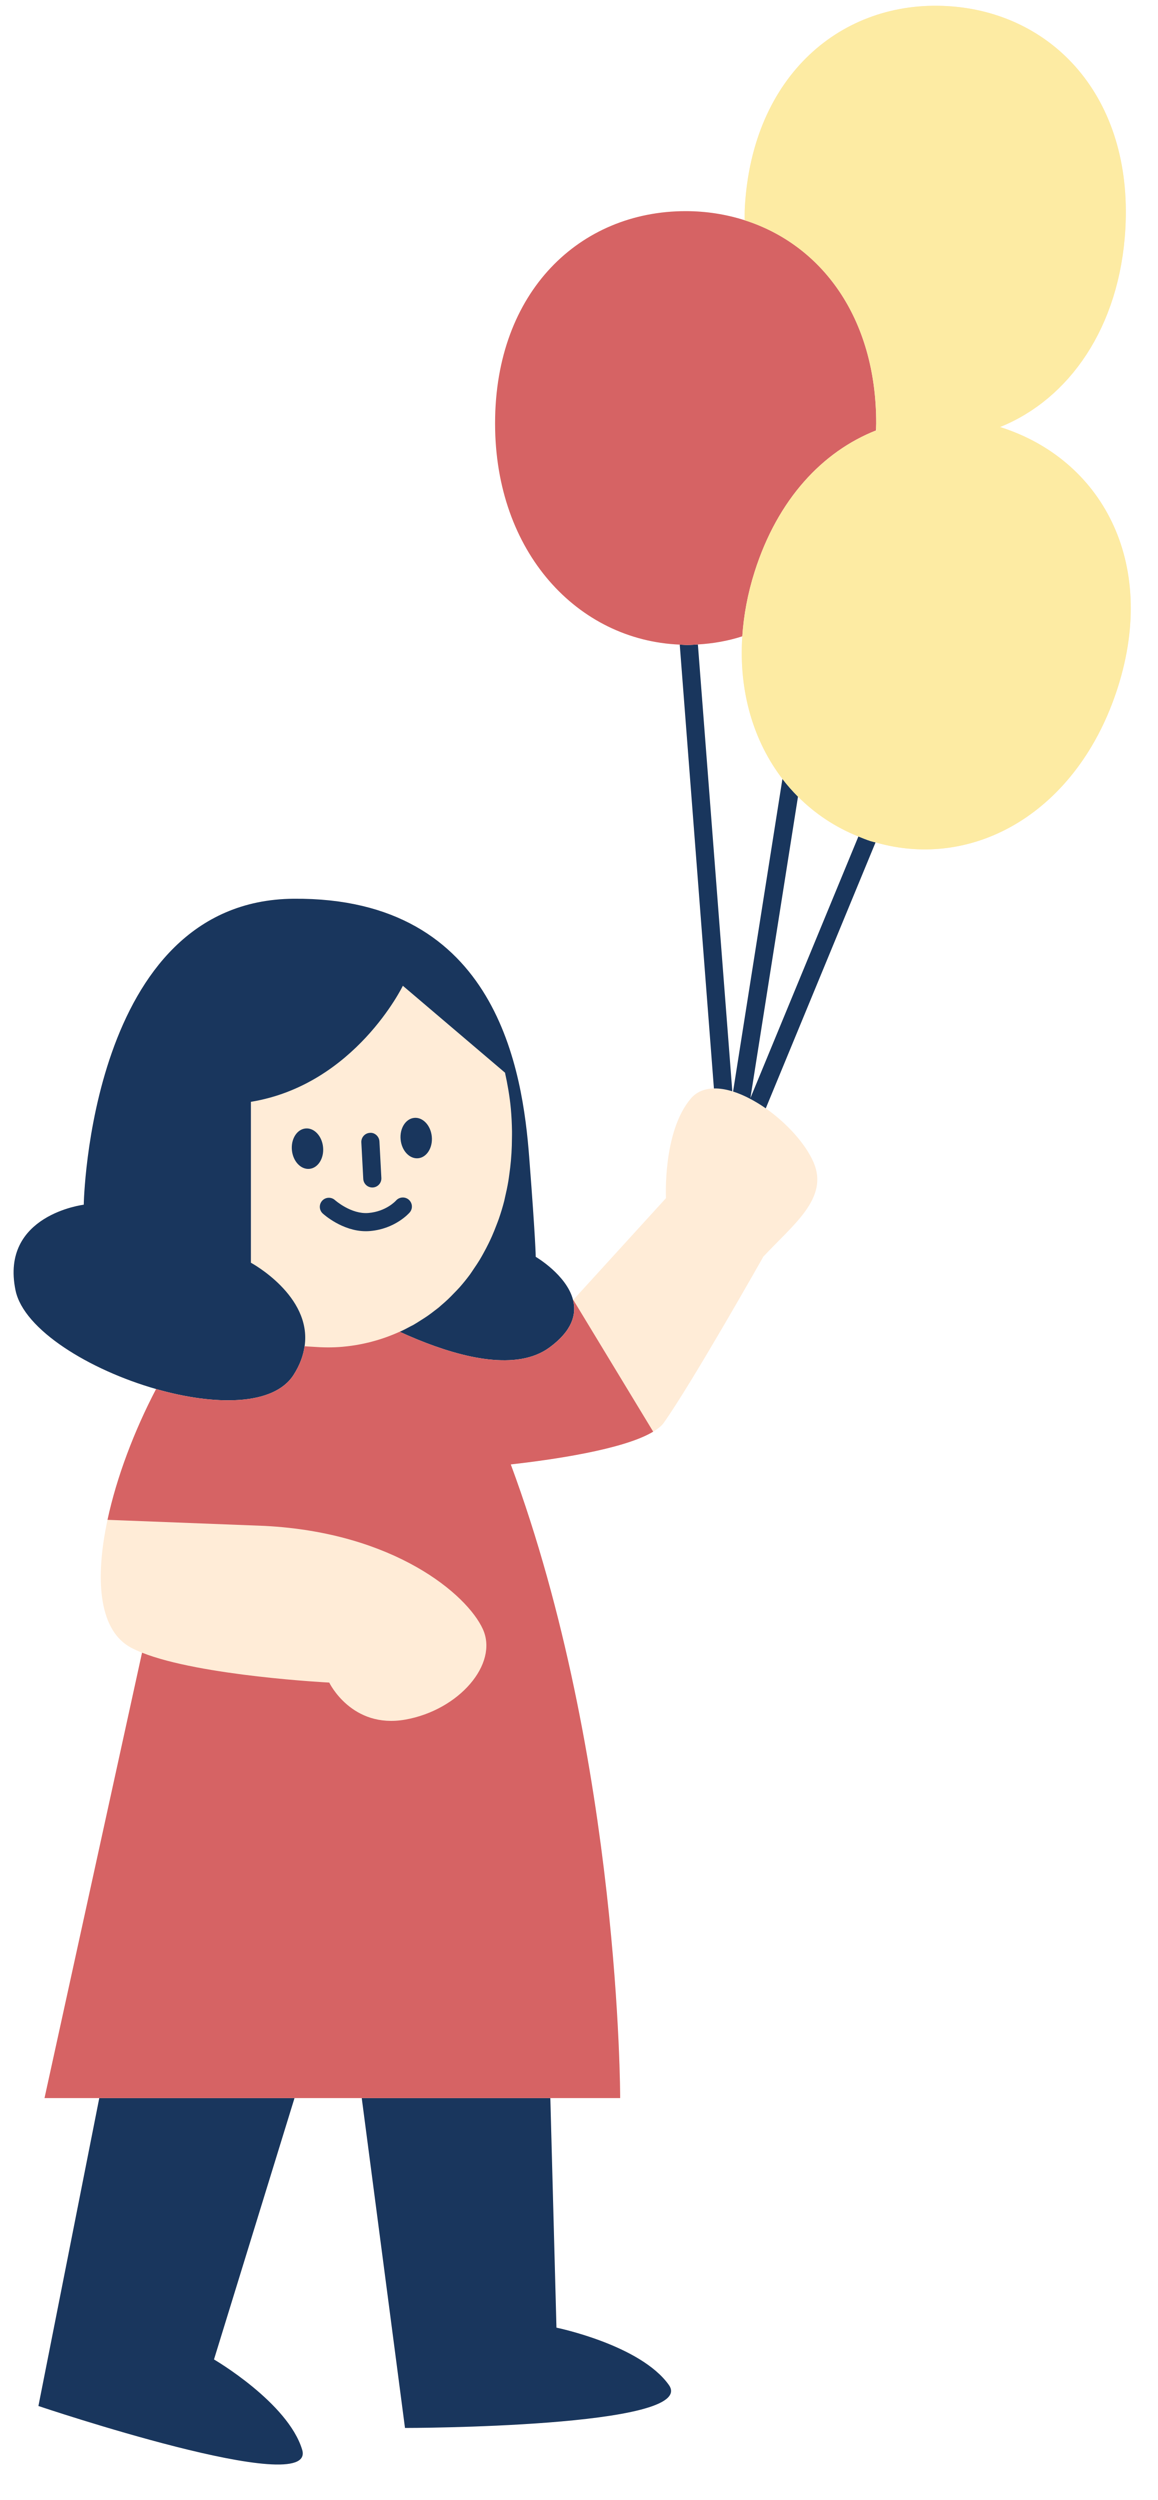 <?xml version="1.0" encoding="UTF-8" standalone="no"?><svg xmlns="http://www.w3.org/2000/svg" xmlns:xlink="http://www.w3.org/1999/xlink" fill="#000000" height="827.2" preserveAspectRatio="xMidYMid meet" version="1" viewBox="-4.5 -1.9 383.4 827.2" width="383.4" zoomAndPan="magnify"><g id="change1_1"><path d="M326.763,139.448c-0.058-0.018-0.116-0.028-0.174-0.046c22.865-9.177,39.671-32.988,41.51-65.619 c2.464-43.724-24.252-71.715-59.044-73.675c-34.792-1.96-64.484,22.851-66.947,66.575c-0.082,1.457-0.047,2.862-0.064,4.29 c-6.155-1.959-12.709-3.006-19.532-3.006c-34.847,0-63.096,26.443-63.096,70.237c0,42.735,27.434,71.803,61.14,73.188 l11.315,146.866c-3.034,0.07-5.714,1.052-7.672,3.366c-9.318,11.012-8.206,32.866-8.206,32.866l-0.022,0.101l-0.007-0.004 l-15.134,16.6l-15.52,17.024l-0.081,0.008c-2.106-8.271-12.351-14.246-12.351-14.246s0-4.986-2.158-32.943 c-2.158-27.958-10.265-86.113-78.022-85.548S23.229,396.727,23.229,396.727s-27.751,3.35-22.588,28.33 c2.701,13.069,24.545,26.369,46.54,32.658c-7.274,13.873-13.087,29.27-16.087,43.282c-0.144,0.673-0.28,1.342-0.411,2.008 c-3.711,18.866-2.127,34.844,8.281,40.333c1.072,0.565,2.266,1.105,3.562,1.62L10.24,692.328h18.129L8.219,794.22 c0,0,92.339,31.115,87.325,14.469C90.847,793.093,66.35,778.82,66.35,778.82l26.659-86.492h22.258l14.32,109.159 c0,0,97.44-0.064,87.364-14.232c-9.44-13.273-37.216-18.958-37.216-18.958l-2.028-75.969h23.12c0,0,0.094-96.826-29.239-189.323 c-2.162-6.818-4.478-13.613-6.972-20.343c9.447-1.058,24.749-3.134,36.211-6.459c4.387-1.273,8.214-2.729,10.931-4.381 c1.487-0.905,2.741-1.85,3.469-2.875c9.35-13.151,32.922-54.877,32.922-54.877l-0.076-0.046l0.105-0.051 c9.936-10.671,21.826-19.385,16.682-31.27c-2.67-6.17-8.881-12.984-15.823-17.861l36.349-88.002 c32.738,9.435,67.171-10.273,80.226-51.339C378.882,183.764,359.972,150.006,326.763,139.448z M226.563,211.338 c5.09-0.296,10.022-1.168,14.701-2.689c-1.234,18.333,3.764,34.766,13.288,47.19l-16.337,103.44 c-0.085-0.027-0.17-0.053-0.256-0.079L226.563,211.338z M243.948,361.455l15.755-99.756c5.637,5.652,12.37,10.14,20.002,13.184 L243.948,361.455z M285.513,140.535c0.002-0.086,0.008-0.171,0.01-0.257c0.121,0.041,0.242,0.081,0.363,0.122 C285.763,140.447,285.637,140.486,285.513,140.535z" fill="#ffecd7"/></g><g id="change2_1"><path d="M226.563,211.338l11.396,147.863c-2.129-0.653-4.178-0.987-6.089-0.943l-11.315-146.866 c0.835,0.034,1.656,0.133,2.498,0.133C224.239,211.525,225.394,211.406,226.563,211.338z M283.786,276.422 c-1.4-0.445-2.734-1.002-4.08-1.539l-35.758,86.572l15.755-99.756c-1.834-1.839-3.562-3.785-5.152-5.86l-16.337,103.44 c1.87,0.594,3.778,1.412,5.694,2.428c1.728,0.916,3.449,1.953,5.13,3.134l36.349-88.002 C284.854,276.686,284.318,276.591,283.786,276.422z M66.35,778.82l26.659-86.492H28.369L8.219,794.22 c0,0,92.339,31.115,87.325,14.469C90.847,793.093,66.35,778.82,66.35,778.82z M179.736,768.297l-2.028-75.969h-62.44l14.32,109.159 c0,0,97.44-0.064,87.364-14.232C207.512,773.982,179.736,768.297,179.736,768.297z M138.462,374.171 c-0.36-3.69-2.962-6.457-5.812-6.179c-2.851,0.278-4.87,3.494-4.51,7.185c0.36,3.69,2.962,6.456,5.812,6.179 C136.802,381.078,138.822,377.861,138.462,374.171z M102.467,377.679c-0.36-3.69-2.962-6.457-5.812-6.179 c-2.85,0.278-4.869,3.495-4.51,7.185c0.36,3.69,2.962,6.456,5.812,6.179C100.808,384.586,102.827,381.369,102.467,377.679z M117.972,372.948c-1.655,0.088-2.924,1.5-2.839,3.155l0.639,12.085c0.085,1.6,1.409,2.842,2.994,2.842c0.053,0,0.108,0,0.161-0.003 c1.655-0.088,2.924-1.5,2.839-3.155l-0.639-12.085C121.039,374.131,119.554,372.784,117.972,372.948z M118.033,405.438 c8.367-0.727,12.935-5.938,13.125-6.161c1.072-1.248,0.929-3.12-0.311-4.204s-3.129-0.955-4.225,0.275 c-0.132,0.146-3.267,3.604-9.111,4.113c-5.73,0.51-11.042-4.204-11.098-4.251c-1.228-1.11-3.117-1.031-4.236,0.19 c-1.116,1.219-1.04,3.108,0.176,4.228c0.275,0.252,6.463,5.871,14.288,5.871C117.098,405.499,117.564,405.479,118.033,405.438z M78.57,415.922v-53.24c34.447-5.647,50.311-38.4,50.311-38.4l33.82,28.757c0.007,0.031,0.014,0.062,0.02,0.093 c0.006,0.028,0.012,0.056,0.018,0.084c0.395,1.784,0.749,3.603,1.061,5.455c0.35,2.077,0.644,4.198,0.843,6.392 c0.227,2.501,0.334,4.951,0.374,7.371c0.013,0.769-0.011,1.52-0.016,2.28c-0.012,1.652-0.056,3.287-0.153,4.897 c-0.051,0.845-0.114,1.684-0.188,2.517c-0.136,1.541-0.317,3.055-0.53,4.553c-0.109,0.769-0.205,1.545-0.334,2.302 c-0.307,1.804-0.676,3.568-1.092,5.304c-0.093,0.387-0.159,0.792-0.257,1.176c-0.523,2.046-1.135,4.033-1.805,5.977 c-0.252,0.729-0.542,1.43-0.813,2.144c-0.466,1.225-0.947,2.438-1.471,3.618c-0.355,0.801-0.729,1.586-1.11,2.365 c-0.515,1.052-1.055,2.08-1.616,3.091c-0.426,0.769-0.847,1.541-1.299,2.286c-0.618,1.019-1.279,1.996-1.944,2.969 c-0.447,0.654-0.867,1.334-1.335,1.967c-1.067,1.443-2.192,2.826-3.363,4.155c-0.616,0.699-1.274,1.349-1.918,2.016 c-0.667,0.69-1.332,1.381-2.027,2.035c-0.719,0.676-1.46,1.323-2.208,1.961c-0.284,0.242-0.55,0.508-0.838,0.744 c-0.396,0.325-0.816,0.615-1.22,0.928c-0.793,0.616-1.589,1.226-2.411,1.798c-0.707,0.493-1.438,0.945-2.167,1.406 c-0.851,0.538-1.69,1.098-2.569,1.592c-0.283,0.159-0.584,0.287-0.871,0.442c-1.185,0.639-2.377,1.266-3.609,1.822 c1.897,0.869,3.878,1.73,5.911,2.56c14.951,6.109,32.897,10.484,43.627,2.646c7.604-5.555,9.039-11.032,7.834-15.764 c-2.106-8.271-12.351-14.246-12.351-14.246s0-4.986-2.158-32.943c-2.158-27.958-10.265-86.113-78.022-85.548 S23.229,396.727,23.229,396.727s-27.751,3.35-22.588,28.33c2.701,13.069,24.545,26.369,46.54,32.658 c19.389,5.543,38.897,5.638,45.515-4.681c2.141-3.339,3.219-6.494,3.658-9.486C98.814,426.806,78.57,415.922,78.57,415.922z" fill="#19365d"/></g><g id="change3_1"><path d="M140.701,430.789c-0.396,0.325-0.816,0.615-1.22,0.928c0.405-0.315,0.798-0.646,1.196-0.972 C140.685,430.76,140.693,430.775,140.701,430.789z M185.308,428.211l-0.081,0.008c1.205,4.732-0.23,10.209-7.834,15.764 c-10.73,7.838-28.676,3.463-43.627-2.646c-2.033-0.831-4.014-1.692-5.911-2.56c1.231-0.556,2.424-1.183,3.609-1.822 c0.286-0.155,0.587-0.282,0.871-0.442c-0.284,0.159-0.585,0.286-0.872,0.44c-6.809,3.672-14.369,6.042-22.495,6.779 c-3.376,0.306-6.705,0.246-9.995-0.003c-0.872-0.066-1.755-0.078-2.619-0.182c-0.44,2.992-1.517,6.147-3.658,9.486 c-6.618,10.318-26.126,10.224-45.515,4.681c-7.274,13.873-13.087,29.27-16.087,43.282l52.021,2.008 c42.905,2.202,67.023,22.659,72.256,34.17c5.232,11.511-7.904,26.79-25.694,29.929c-17.79,3.14-25.168-12.256-25.168-12.256 s-42.514-2.153-61.983-9.891L10.24,692.328h18.129H93.01h22.258h62.44h23.12c0,0,0.115-111.626-36.211-209.666 c13.063-1.463,37.328-4.87,47.141-10.841L185.308,428.211z M242.043,70.973c-6.155-1.959-12.709-3.006-19.532-3.006 c-34.847,0-63.096,26.443-63.096,70.237c0,42.735,27.434,71.803,61.14,73.188c0.835,0.034,1.656,0.133,2.498,0.133 c1.186,0,2.341-0.119,3.51-0.186c5.09-0.296,10.022-1.168,14.701-2.689c0.465-6.905,1.762-14.061,4.089-21.382 c7.66-24.096,22.559-39.771,40.161-46.733c0.002-0.086,0.008-0.171,0.01-0.257c0.014-0.698,0.082-1.367,0.082-2.073 C285.606,102.984,267.321,79.02,242.043,70.973z" fill="#d66364"/></g><g id="change4_1"><path d="M365.613,225.5c-13.055,41.067-47.488,60.775-80.226,51.339c-0.533-0.154-1.069-0.248-1.601-0.417 c-1.4-0.445-2.734-1.002-4.08-1.539c-7.632-3.044-14.365-7.531-20.002-13.184c-1.834-1.839-3.562-3.785-5.152-5.86 c-9.524-12.424-14.522-28.857-13.288-47.19c0.465-6.905,1.762-14.061,4.089-21.382c7.66-24.096,22.559-39.771,40.161-46.733 c0.123-0.049,0.249-0.088,0.373-0.136c-0.121-0.04-0.242-0.08-0.363-0.122c0.014-0.698,0.082-1.367,0.082-2.073 c0-35.22-18.285-59.184-43.563-67.231c0.017-1.428-0.018-2.833,0.064-4.29c2.464-43.724,32.156-68.536,66.947-66.575 c34.792,1.961,61.508,29.951,59.044,73.675c-1.839,32.63-18.644,56.442-41.51,65.619c0.058,0.018,0.116,0.028,0.174,0.046 C359.972,150.006,378.882,183.764,365.613,225.5z" fill="#fdeba3"/></g></svg>